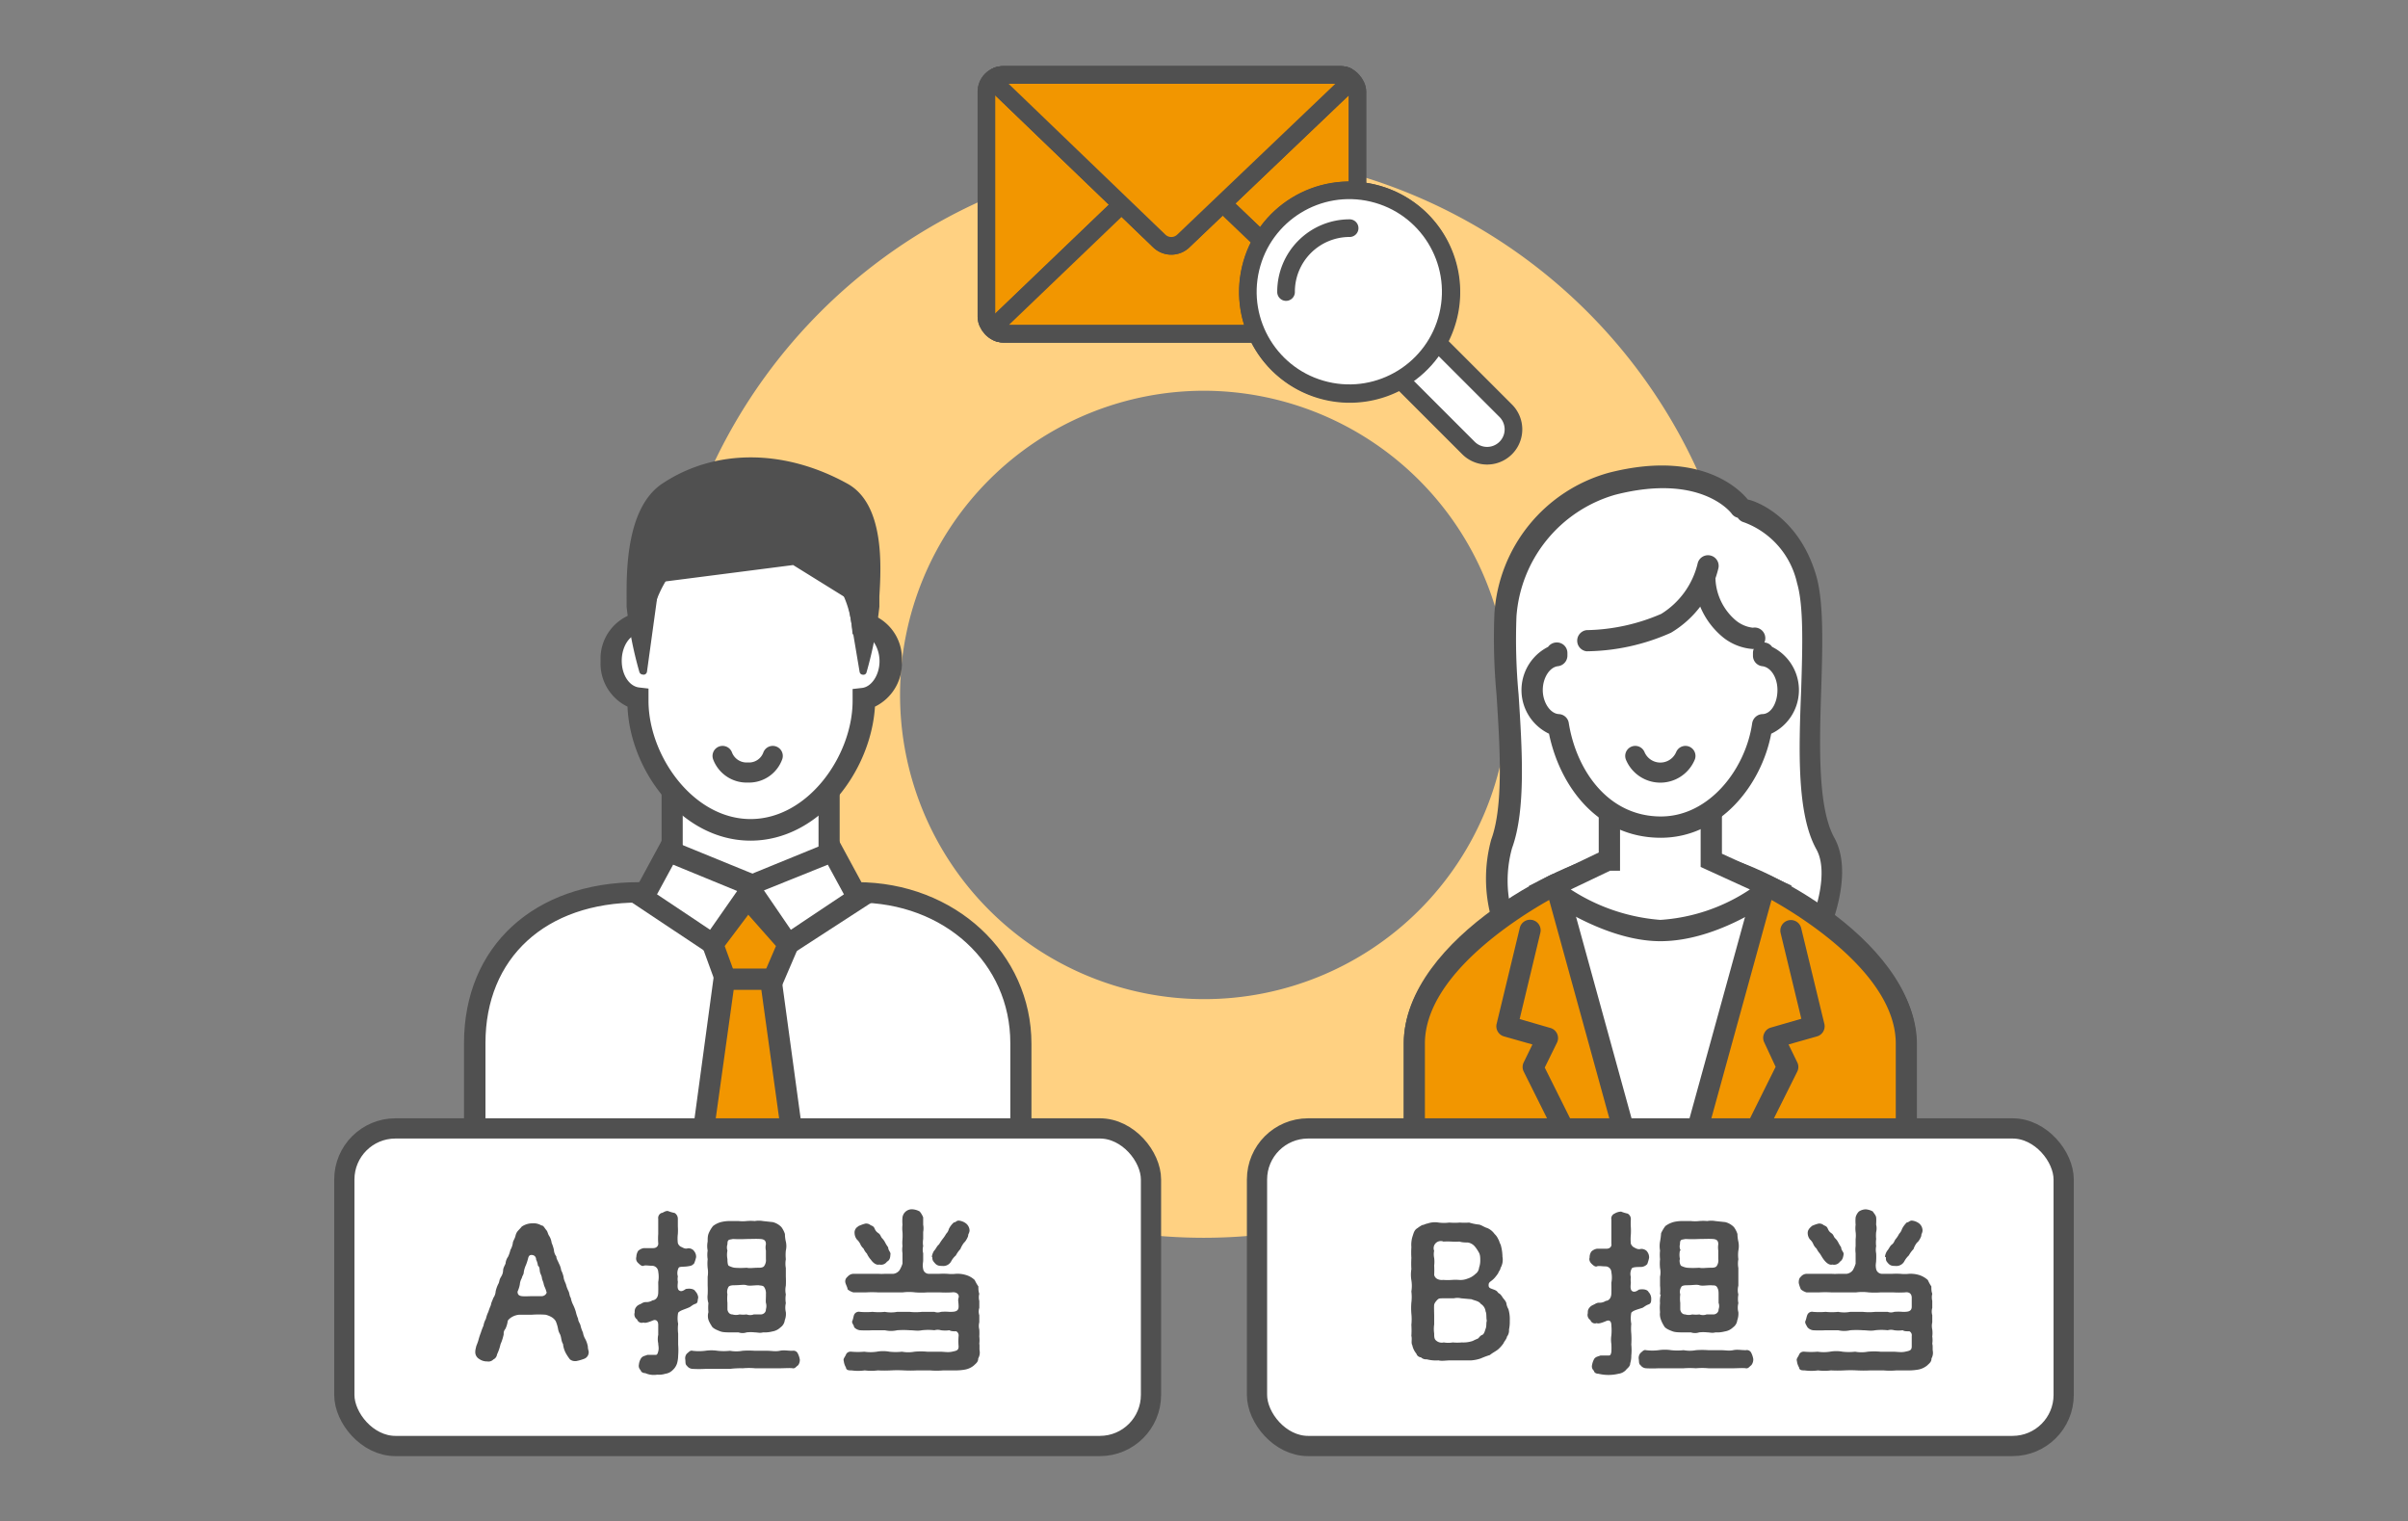 <svg xmlns="http://www.w3.org/2000/svg" viewBox="0 0 158.33 100"><rect x="0" y="0" width="158.33" height="100" fill="#808080" stroke="none"/><defs><style>.cls-1{fill:none;}.cls-2{fill:#ffd182;}.cls-3,.cls-6,.cls-7,.cls-9{fill:#fff;}.cls-4{fill:#505050;}.cls-5,.cls-8{fill:#f29600;}.cls-6,.cls-7,.cls-8,.cls-9{stroke:#505050;}.cls-6{stroke-miterlimit:10;stroke-width:1.33px;}.cls-7,.cls-8,.cls-9{stroke-linecap:round;stroke-linejoin:round;}.cls-7{stroke-width:1.32px;}.cls-8,.cls-9{stroke-width:1.16px;}</style></defs><g id="text"><rect class="cls-1" width="158.33" height="100"/><path class="cls-2" d="M79.18,81.38a35.66,35.66,0,1,1,35.64-35.67h0A35.69,35.69,0,0,1,79.18,81.38Zm0-55.69a20,20,0,1,0,20,20.05v0A20.06,20.06,0,0,0,79.18,25.69Z"/><path class="cls-3" d="M31.2,75.84V68.58c0-6.49,4.83-9.93,10.78-9.93H56.35c5.95,0,10.77,4.2,10.77,9.93v7.26"/><path class="cls-4" d="M67.82,75.84H66.43V68.58c0-5.26-4.34-9.24-10.08-9.24H42c-6.12,0-10.08,3.63-10.08,9.24v7.26H30.51V68.58C30.51,62.22,35.12,58,42,58H56.35c6.43,0,11.47,4.67,11.47,10.63Z"/><polyline class="cls-3" points="54.51 52.15 54.51 56.35 49.35 58.26 44.2 56.35 44.2 52.15"/><polygon class="cls-4" points="49.35 59.01 43.5 56.84 43.5 52.15 44.89 52.15 44.89 55.87 49.35 57.52 53.82 55.87 53.82 52.15 55.21 52.15 55.21 56.84 49.35 59.01"/><polygon class="cls-3" points="46.87 62.09 42.28 59.03 43.94 55.97 49.55 58.26 46.87 62.09"/><path class="cls-4" d="M47.05,63l-5.68-3.78,2.26-4.17,7,2.86ZM43.2,58.8l3.49,2.33,1.78-2.55-4.21-1.73Z"/><polygon class="cls-3" points="51.84 62.09 56.42 59.03 54.77 55.97 49.16 58.26 51.84 62.09"/><path class="cls-4" d="M51.66,63,48.09,58l7-2.86,2.26,4.17Zm-1.43-4.46L52,61.13l3.49-2.33-1.06-1.95Z"/><polygon class="cls-5" points="46.87 62.09 47.89 64.89 50.62 64.89 51.84 62.09 49.16 59.03 46.87 62.09"/><path class="cls-4" d="M51.08,65.59H47.4L46.09,62l3-4,3.53,4Zm-2.7-1.39h1.78l.86-2L49.2,60.14,47.65,62.2Z"/><polygon class="cls-5" points="52.22 75.46 46.11 75.46 47.63 64.38 50.69 64.38 52.22 75.46"/><path class="cls-4" d="M53,76.16H45.31L47,63.68H51.3Zm-6.11-1.4h4.51l-1.34-9.68H48.24Z"/><path class="cls-3" d="M58.53,43.47a2.31,2.31,0,0,1-1.77,2.45v.19c0,4.09-3.32,8.47-7.41,8.47S42,50.2,42,46.11v-.19a2.31,2.31,0,0,1-1.77-2.45A2.28,2.28,0,0,1,42.05,41c.57-3.63,3.07-6.53,7.3-6.53A7.45,7.45,0,0,1,56.66,41,2.28,2.28,0,0,1,58.53,43.47Z"/><path class="cls-4" d="M49.35,55.27c-4.51,0-7.92-4.58-8.09-8.81a3.15,3.15,0,0,1-1.77-3,3.1,3.1,0,0,1,2-3.06,7.77,7.77,0,0,1,7.9-6.64,8.08,8.08,0,0,1,7.91,6.64,3.1,3.1,0,0,1,2,3.06,3.17,3.17,0,0,1-1.77,3C57.27,50.69,53.87,55.27,49.35,55.27Zm0-20.1c-4.18,0-6.16,3.07-6.62,5.94l-.08.56-.57,0c-.66,0-1.2.82-1.2,1.77s.51,1.69,1.15,1.76l.61.07v.81c0,3.59,2.93,7.77,6.71,7.77s6.71-4.18,6.71-7.77V45.3l.62-.07c.63-.07,1.15-.86,1.15-1.76s-.54-1.74-1.2-1.77l-.57,0L56,41.11A6.74,6.74,0,0,0,49.35,35.17Z"/><path class="cls-4" d="M55.6,32c-3.85-2.13-8.31-2.43-11.94,0-2.57,1.71-2.23,6.66-2.23,7.88a25.41,25.41,0,0,0,.84,4.24l.83-6.06,9.07-1.16,3.71,2.3.83,4.92a25.41,25.41,0,0,0,.84-4.24C57.55,38.66,58.29,33.48,55.6,32Z"/><path class="cls-4" d="M42.27,44.35a.24.24,0,0,1-.23-.17,25.55,25.55,0,0,1-.84-4.3c0-.11,0-.24,0-.39,0-1.65-.11-6.05,2.34-7.69,3.45-2.3,8-2.31,12.18,0,2.45,1.35,2.22,5.44,2.1,7.4,0,.29,0,.52,0,.69a25.55,25.55,0,0,1-.84,4.3.21.21,0,0,1-.24.17.22.22,0,0,1-.22-.19l-.81-4.81-3.56-2.21-8.8,1.13-.81,5.88a.23.23,0,0,1-.22.2Zm9.9-7.68a.27.27,0,0,1,.12,0L56,39a.21.21,0,0,1,.11.16L56.76,43a17.64,17.64,0,0,0,.56-3.13c0-.17,0-.42,0-.72.11-1.86.33-5.75-1.86-7h0c-4.08-2.25-8.35-2.25-11.7,0-2.24,1.5-2.16,5.71-2.13,7.29v.4a16.9,16.9,0,0,0,.54,3L42.87,38a.23.23,0,0,1,.21-.2l9.06-1.16Z"/><rect class="cls-6" x="22.64" y="74.19" width="53.04" height="20.88" rx="3.36"/><path class="cls-4" d="M38.7,88.82a.46.46,0,0,1-.27.51,3.17,3.17,0,0,1-.56.16c-.12,0-.25,0-.4-.12a3.26,3.26,0,0,1-.23-.34,1.61,1.61,0,0,1-.22-.67c-.13-.19-.1-.46-.21-.66a1,1,0,0,1-.12-.35,2.44,2.44,0,0,0-.15-.49.81.81,0,0,0-.25-.25,1.53,1.53,0,0,0-.41-.17,6.09,6.09,0,0,0-.92,0c-.27,0-.5,0-.83,0a1.13,1.13,0,0,0-.47.15c-.15.09-.28.21-.28.29a1.67,1.67,0,0,1-.15.49.45.45,0,0,0-.11.35,3.13,3.13,0,0,1-.21.66,3.1,3.1,0,0,1-.23.67.42.42,0,0,1-.24.33.44.44,0,0,1-.4.13.88.88,0,0,1-.53-.16.52.52,0,0,1-.26-.47c0-.14.05-.29.06-.35s.11-.26.16-.47a4.6,4.6,0,0,1,.15-.45,3.61,3.61,0,0,1,.17-.45,1.32,1.32,0,0,1,.16-.45,2,2,0,0,1,.16-.46,3.86,3.86,0,0,1,.17-.45c0-.11.09-.28.16-.47a.84.84,0,0,0,.15-.43,2.24,2.24,0,0,1,.16-.46c.1-.16.06-.27.17-.45s.15-.29.16-.46.07-.25.16-.45a.9.9,0,0,1,.17-.46,2.26,2.26,0,0,0,.15-.44,1.26,1.26,0,0,0,.16-.46c0-.11.13-.28.17-.45s.09-.26.17-.35.2-.21.24-.27a1.24,1.24,0,0,1,.7-.22,1,1,0,0,1,.6.14c.14,0,.19.15.31.29s.09.23.2.4.15.36.16.45a2.74,2.74,0,0,1,.15.46.79.79,0,0,0,.16.44c0,.15.1.28.17.46a1.33,1.33,0,0,1,.15.45,1.69,1.69,0,0,1,.16.46c0,.11.09.31.15.45a2,2,0,0,0,.17.46c.07.15.06.31.15.44a1.74,1.74,0,0,0,.16.47,2.87,2.87,0,0,1,.17.44,2.45,2.45,0,0,0,.15.46c0,.17.14.33.16.45a2.19,2.19,0,0,0,.16.46,1.23,1.23,0,0,0,.16.44,1.72,1.72,0,0,1,.16.47A1.12,1.12,0,0,0,38.7,88.82Zm-2.78-3.91c-.05-.22-.13-.3-.17-.49s-.1-.25-.12-.41-.1-.24-.13-.4,0-.28-.13-.4a1.33,1.33,0,0,0-.12-.4c0-.13-.07-.29-.29-.3s-.22.2-.26.31a2.64,2.64,0,0,1-.14.4,1.93,1.93,0,0,0-.12.41c0,.17-.1.24-.13.4a1,1,0,0,0-.13.42,2.06,2.06,0,0,1-.15.47c0,.2.1.28.3.3s.41,0,.64,0,.41,0,.64,0S36,85,35.92,84.91Z"/><path class="cls-4" d="M44.59,86.31a1.81,1.81,0,0,0,0,.73,2.63,2.63,0,0,0,0,.64c0,.26,0,.54,0,.72a4.41,4.41,0,0,1,0,.73,2,2,0,0,1-.07.5,1,1,0,0,1-.28.44.83.83,0,0,1-.49.25,1.41,1.41,0,0,1-.54.06,1.37,1.37,0,0,1-.78-.1c-.15,0-.28-.07-.31-.2a.38.38,0,0,1-.11-.37.93.93,0,0,1,.15-.42c.12-.15.25-.14.4-.21.3,0,.4,0,.51,0s.15,0,.21-.23,0-.37,0-.53a1.32,1.32,0,0,1,0-.56c0-.2,0-.37,0-.65s-.16-.37-.34-.3c-.35.15-.54.19-.63.14a.32.32,0,0,1-.42-.2.4.4,0,0,1-.16-.45c0-.15,0-.24.11-.38s.25-.16.34-.22.21-.1.31-.09a.76.76,0,0,0,.42-.12c.11,0,.36-.1.37-.49s0-.51,0-.71a1.93,1.93,0,0,0,0-.68.41.41,0,0,0-.4-.39c-.24,0-.44-.05-.56,0s-.24-.07-.36-.18-.16-.26-.12-.4a.82.82,0,0,1,.12-.4.76.76,0,0,1,.36-.18c.17,0,.32,0,.62,0s.36-.23.34-.33a4,4,0,0,1,0-.6c0-.19,0-.26,0-.49s0-.29,0-.5a.36.36,0,0,1,.21-.39c.11,0,.23-.15.43-.13a2.54,2.54,0,0,0,.44.13.45.45,0,0,1,.21.39c0,.2,0,.4,0,.5a3.93,3.93,0,0,1,0,.49,2.4,2.4,0,0,0,0,.6.42.42,0,0,0,.18.23c.18.08.27.16.45.12s.38.07.44.18a.57.57,0,0,1,.13.4,2.51,2.51,0,0,1-.13.41c-.14.13-.16.15-.44.19s-.53,0-.58.1a.75.75,0,0,0-.05.56.94.94,0,0,0,0,.35c0,.14-.07.46.08.57s.31,0,.44-.09c.29-.06.56,0,.63.15a.66.66,0,0,1,.19.42c-.06.19,0,.34-.18.4s-.25.14-.38.22C45,86.1,44.72,86.15,44.59,86.31Zm7.89,3.45c-.14.09-.2.23-.36.2s-.57,0-.83,0-.55,0-.82,0-.56,0-.82,0a4.38,4.38,0,0,0-.81,0A5.6,5.6,0,0,0,48,90c-.27,0-.6,0-.82,0s-.6,0-.81,0a7.62,7.62,0,0,1-.83,0,.48.48,0,0,1-.37-.2c-.12-.1-.09-.22-.11-.41a.46.46,0,0,1,.11-.4c.11-.08.21-.23.37-.18a3.34,3.34,0,0,0,.83,0,2.73,2.73,0,0,1,.81,0,3.75,3.75,0,0,0,.82,0,2.26,2.26,0,0,0,.82,0,5.47,5.47,0,0,1,.81,0c.21,0,.53,0,.82,0s.54.06.82,0,.49,0,.83,0a.32.32,0,0,1,.36.18,1.41,1.41,0,0,1,.13.4A.6.6,0,0,1,52.48,89.76Zm-5.95-4.65a5.58,5.58,0,0,0,0-.58c0-.19,0-.34,0-.59a1.81,1.81,0,0,0,0-.57,2.81,2.81,0,0,1,0-.58,1.8,1.8,0,0,1,0-.57,1.47,1.47,0,0,1,0-.59c0-.23,0-.37.07-.55a2.09,2.09,0,0,1,.28-.47,1.46,1.46,0,0,1,.56-.27,2.45,2.45,0,0,1,.6-.06c.15,0,.33,0,.53,0a2.25,2.25,0,0,0,.52,0,3.2,3.2,0,0,1,.54,0,1.54,1.54,0,0,1,.53,0l.65.07a1.18,1.18,0,0,1,.57.33,1.6,1.6,0,0,1,.23.45,2.28,2.28,0,0,0,.06.5,1.3,1.3,0,0,1,0,.59,2.71,2.71,0,0,0,0,.57,1.61,1.61,0,0,0,0,.58c0,.17,0,.39,0,.57a5.79,5.79,0,0,1,0,.59,1.4,1.4,0,0,0,0,.58,1.79,1.79,0,0,0,0,.57,1.3,1.3,0,0,0,0,.59,1.13,1.13,0,0,1-.07.53.67.67,0,0,1-.28.47,1,1,0,0,1-.54.27,2,2,0,0,1-.61.06c-.21.06-.36,0-.54,0a2.43,2.43,0,0,0-.54,0,.8.8,0,0,1-.53,0c-.17,0-.35,0-.54,0s-.48,0-.64-.06-.48-.18-.57-.33-.17-.27-.23-.44a.91.91,0,0,1,0-.5,2.91,2.91,0,0,1,0-.59A1.37,1.37,0,0,1,46.53,85.11Zm1.3-2.89a1.46,1.46,0,0,0,0,.56c0,.08,0,.41.1.45s.22.1.37.12a5.09,5.09,0,0,0,.79,0c.25.05.38,0,.8,0,.08,0,.29,0,.36-.12a.66.66,0,0,0,.11-.45c0-.19,0-.39,0-.56a.92.92,0,0,1,0-.41c0-.2-.06-.33-.36-.35s-.56,0-.91,0a9,9,0,0,1-.9,0c-.25.06-.36,0-.36.35A.64.64,0,0,0,47.83,82.22Zm2.53,2.88a.73.73,0,0,0-.11-.47c-.07-.13-.29-.1-.36-.13-.32,0-.62.06-.8,0s-.43,0-.79,0c-.08,0-.36,0-.41.13a.65.65,0,0,0-.06.47,2.62,2.62,0,0,0,0,.56c0,.21,0,.33,0,.42s.08.34.33.34a.83.83,0,0,0,.47,0,1.75,1.75,0,0,0,.46,0,.68.68,0,0,0,.47,0c.13,0,.29,0,.46,0s.35-.13.34-.34a.74.74,0,0,0,0-.42C50.34,85.51,50.37,85.27,50.36,85.1Z"/><path class="cls-4" d="M64.41,88.79a.76.76,0,0,1-.09.52c0,.24-.15.33-.28.46a1.25,1.25,0,0,1-.56.27,3.34,3.34,0,0,1-.62.06c-.31,0-.62,0-.85,0a4.8,4.8,0,0,1-.85,0c-.34,0-.57,0-.86,0a8.4,8.4,0,0,1-.87,0,8,8,0,0,0-.85,0,8.22,8.22,0,0,1-.86,0,3.51,3.51,0,0,1-.86,0,3.16,3.16,0,0,1-.87,0c-.17,0-.35,0-.37-.2a1,1,0,0,1-.14-.42c-.06-.14.08-.26.14-.41s.2-.22.37-.2a4.7,4.7,0,0,0,.84,0,2.81,2.81,0,0,0,.82,0,2.3,2.3,0,0,1,.83,0,3.84,3.84,0,0,0,.83,0,2.26,2.26,0,0,0,.82,0,4.6,4.6,0,0,1,.83,0c.21,0,.53,0,.82,0s.55.06.82,0,.43-.07.43-.35a3.82,3.82,0,0,1,0-.68.31.31,0,0,0-.15-.31c-.17,0-.36,0-.45-.07a2.07,2.07,0,0,1-.56,0,.78.78,0,0,0-.43,0,3.73,3.73,0,0,0-.82,0c-.3.06-.53,0-.81,0a5.61,5.61,0,0,0-.82,0,1.84,1.84,0,0,1-.81,0c-.25,0-.53,0-.81,0a7.35,7.35,0,0,1-.83,0,.63.63,0,0,1-.38-.2c0-.13-.18-.28-.12-.41s.07-.28.12-.41a.34.34,0,0,1,.38-.19,4.63,4.63,0,0,0,.83,0,3.66,3.66,0,0,0,.81,0,2.2,2.2,0,0,0,.81,0c.26,0,.53,0,.82,0a3.65,3.65,0,0,0,.81,0c.32,0,.59,0,.82,0a.63.63,0,0,0,.43,0,3.47,3.47,0,0,1,.56,0c.31,0,.6,0,.6-.34s-.06-.39,0-.59-.12-.4-.45-.35a6.94,6.94,0,0,1-.79,0c-.33,0-.51,0-.8,0a5.47,5.47,0,0,1-.81,0,3.2,3.2,0,0,0-.82,0c-.29,0-.5,0-.81,0s-.58,0-.81,0a7.11,7.11,0,0,0-.8,0c-.25,0-.57,0-.83,0a1,1,0,0,1-.38-.2c0-.11-.1-.28-.14-.42s0-.3.14-.41a.52.52,0,0,1,.38-.19c.28,0,.54,0,.83,0s.5,0,.81,0a3.05,3.05,0,0,0,.43,0c.19,0,.33,0,.56,0a.6.6,0,0,0,.4-.23,2,2,0,0,0,.2-.44c0-.41,0-.47,0-.68a1.48,1.48,0,0,1,0-.47,2.41,2.41,0,0,1,0-.47,3.48,3.48,0,0,0,0-.46,1.91,1.91,0,0,1,0-.48,2.63,2.63,0,0,1,0-.48.62.62,0,0,1,.68-.53,1.12,1.12,0,0,1,.45.14,1.38,1.38,0,0,1,.23.39c0,.16,0,.37,0,.48a1.29,1.29,0,0,1,0,.48c0,.2,0,.25,0,.46a1.46,1.46,0,0,0,0,.47.94.94,0,0,0,0,.47c0,.2,0,.3,0,.46s-.06.29,0,.58a.38.38,0,0,0,.38.31c.25,0,.48,0,.67,0a5,5,0,0,1,.55,0,2.42,2.42,0,0,0,.54,0,1.9,1.9,0,0,1,.68.08,1.39,1.39,0,0,1,.57.33,2.73,2.73,0,0,0,.24.42c0,.18,0,.32.06.48a.92.92,0,0,0,0,.47c0,.16,0,.29,0,.46a.79.79,0,0,0,0,.48c0,.17,0,.27,0,.47a.94.94,0,0,0,0,.47,3.51,3.51,0,0,1,0,.46,1.93,1.93,0,0,1,0,.48C64.42,88.45,64.39,88.66,64.41,88.79Zm-8-8.16a2.58,2.58,0,0,1,.48-.18.43.43,0,0,1,.35.1c.16.07.21.09.27.23s.12.21.25.3.13.18.22.31a1.17,1.17,0,0,1,.22.3,2,2,0,0,0,.2.32c0,.21.17.31.15.45s0,.37-.23.49a.47.47,0,0,1-.5.19c-.23.06-.44-.15-.56-.32a1.53,1.53,0,0,1-.26-.4,1.05,1.05,0,0,1-.22-.33.84.84,0,0,1-.22-.31,1.06,1.06,0,0,0-.22-.29.72.72,0,0,1-.15-.41A.45.45,0,0,1,56.44,80.63Zm4.86,2a1,1,0,0,1,.15-.4c.11-.1.18-.31.32-.41a3.71,3.71,0,0,1,.24-.36,2.2,2.2,0,0,0,.23-.34.67.67,0,0,0,.18-.32,1.36,1.36,0,0,1,.33-.43c.13,0,.16-.12.32-.12a.94.94,0,0,1,.48.19.62.62,0,0,1,.23.45c0,.16-.1.26-.09.33s-.15.37-.24.45-.23.33-.27.45a1.9,1.9,0,0,0-.3.42,1.36,1.36,0,0,0-.32.41.59.59,0,0,1-.59.28c-.14,0-.31,0-.46-.17S61.31,82.86,61.3,82.66Z"/><path class="cls-7" d="M47.51,49.7a1.69,1.69,0,0,0,1.66,1.09,1.66,1.66,0,0,0,1.64-1.09"/><path class="cls-3" d="M114.8,33.56a6.23,6.23,0,0,1,4,4.53c1.11,3.82-.84,13.63,1.25,17.38,1.19,2.16-.48,5.78-.48,5.78a12.25,12.25,0,0,1-9.83,4.37c-6.54,0-11-5.48-11-5.48a9,9,0,0,1,0-4.69c1.38-3.73,0-11.38.25-15.05a9.68,9.68,0,0,1,7-8.65c6.19-1.58,8.41,1.51,8.41,1.51"/><path class="cls-4" d="M109.73,66.32c-6.79,0-11.36-5.5-11.55-5.74a.75.75,0,0,1-.13-.25,9.74,9.74,0,0,1,0-5.13c.82-2.22.57-6.1.35-9.52a40.32,40.32,0,0,1-.14-5.33,10.29,10.29,0,0,1,7.53-9.27c6.57-1.68,9,1.63,9.14,1.77l0,0c.19,0,3.29.89,4.49,5,.5,1.74.42,4.51.33,7.45-.12,3.66-.24,7.8.86,9.78,1.35,2.44-.39,6.25-.46,6.41l-.06.11A12.87,12.87,0,0,1,109.73,66.32ZM99.36,59.81c.67.76,4.76,5.11,10.37,5.11a11.52,11.52,0,0,0,9.22-4c.44-1,1.3-3.6.48-5.08-1.29-2.32-1.16-6.48-1-10.5.09-2.83.17-5.5-.27-7a5.54,5.54,0,0,0-3.49-4,.71.71,0,0,1-.41-.3.69.69,0,0,1-.4-.27c-.08-.11-2.08-2.67-7.66-1.24a9,9,0,0,0-6.49,8,39.3,39.3,0,0,0,.14,5.13c.23,3.56.49,7.59-.43,10.1A8,8,0,0,0,99.36,59.81Zm20.2,1.43Z"/><path class="cls-3" d="M125.35,75.46V68.61c0-6.47-10.74-11.8-13.32-11.8h-5.71c-2.59,0-13.33,5.33-13.33,11.8v6.85"/><path class="cls-4" d="M126,75.46h-1.39V68.61c0-6-10.23-11.1-12.62-11.1h-5.71c-2.4,0-12.63,5.12-12.63,11.1v6.85H92.3V68.61c0-7,11.18-12.5,14-12.5H112c2.83,0,14,5.47,14,12.5Z"/><path class="cls-3" d="M112.52,56.57V53.12h-6.7v3.43h-.12l-3.84,1.83s3.78,2.81,7.31,2.81c3.7,0,7.31-2.81,7.31-2.81Z"/><path class="cls-4" d="M109.17,61.88c-3.72,0-7.56-2.82-7.72-2.94l-.93-.69,4.6-2.2V52.42h8.1v3.71l4.59,2.1-.9.7C116.75,59.05,113.07,61.88,109.17,61.88Zm-5.89-3.4a12.57,12.57,0,0,0,5.89,2,12,12,0,0,0,5.89-2L111.82,57V53.81h-5.3v3.44h-.66Z"/><path class="cls-3" d="M102.36,42.93v.18a2.38,2.38,0,0,0,.09,4.54c.54,3.35,2.84,6.73,6.75,6.73,3.58,0,6.21-3.38,6.74-6.73a2.38,2.38,0,0,0,.09-4.54v-.18"/><path class="cls-4" d="M109.2,55.08c-4.14,0-6.63-3.36-7.35-6.84a3.18,3.18,0,0,1-.06-5.71.7.7,0,0,1,.57-.29.69.69,0,0,1,.7.69v.18a.7.7,0,0,1-.62.69c-.55.06-1,.77-1,1.57s.48,1.55,1.06,1.58a.69.69,0,0,1,.65.59c.49,3.06,2.55,6.14,6.06,6.14,3.18,0,5.57-3.12,6-6.14a.71.71,0,0,1,.66-.59c.58,0,1-.73,1-1.58s-.45-1.51-1-1.57a.69.69,0,0,1-.61-.69v-.18a.69.69,0,0,1,.69-.69.67.67,0,0,1,.57.29,3.17,3.17,0,0,1-.06,5.71C115.81,51.64,113.09,55.08,109.2,55.08Z"/><path class="cls-4" d="M115.25,42.67a3.53,3.53,0,0,1-1.91-.73,5.16,5.16,0,0,1-1.93-3.69.7.7,0,1,1,1.39-.08,3.79,3.79,0,0,0,1.32,2.61,2.15,2.15,0,0,0,1.13.49.7.7,0,0,1,.38,1.34A1.23,1.23,0,0,1,115.25,42.67Zm-.06-1.38Zm0,0Zm.07,0Z"/><path class="cls-4" d="M104.32,42.82a.7.7,0,0,1,0-1.39,12.86,12.86,0,0,0,4.91-1.07,5.37,5.37,0,0,0,2.39-3.3.7.7,0,0,1,1.37.29,6.75,6.75,0,0,1-3.12,4.25,13.93,13.93,0,0,1-5.55,1.22Z"/><path class="cls-5" d="M107.07,75.46,102.3,58.14S93,62.74,93,68.61v6.85"/><path class="cls-4" d="M107.07,76.16a.7.7,0,0,1-.67-.51l-4.54-16.48c-2.15,1.21-8.17,5-8.17,9.44v6.85a.7.7,0,1,1-1.39,0V68.61c0-6.24,9.29-10.9,9.69-11.1a.68.68,0,0,1,.59,0A.73.73,0,0,1,103,58l4.77,17.32a.69.69,0,0,1-.49.86A.57.57,0,0,1,107.07,76.16Z"/><polyline class="cls-5" points="100.61 61.19 99.08 67.47 101.75 68.23 100.81 70.15 103.27 75.08"/><path class="cls-4" d="M103.27,75.78a.69.69,0,0,1-.62-.39l-2.46-4.93a.68.68,0,0,1,0-.62l.57-1.17-1.87-.53a.69.69,0,0,1-.48-.84L99.93,61a.69.69,0,0,1,1.35.33L99.92,67l2,.58a.69.69,0,0,1,.44,1l-.79,1.61,2.31,4.63a.69.69,0,0,1-.32.93A.68.68,0,0,1,103.27,75.78Z"/><path class="cls-5" d="M111.27,75.46l4.78-17.32s9.3,4.6,9.3,10.47v6.85"/><path class="cls-4" d="M111.27,76.16a.57.57,0,0,1-.18,0,.7.7,0,0,1-.49-.86L115.37,58a.73.73,0,0,1,.39-.45.68.68,0,0,1,.59,0c.4.2,9.69,4.86,9.69,11.1v6.85a.7.7,0,1,1-1.39,0V68.61c0-4.44-6-8.23-8.17-9.44l-4.54,16.48A.7.7,0,0,1,111.27,76.16Z"/><polyline class="cls-5" points="117.73 61.19 119.26 67.47 116.59 68.23 117.53 70.15 115.07 75.08"/><path class="cls-4" d="M115.07,75.78a.71.71,0,0,1-.31-.08.68.68,0,0,1-.31-.93l2.3-4.63L116,68.53a.68.68,0,0,1,0-.59.67.67,0,0,1,.44-.38l2-.58-1.36-5.63a.69.69,0,0,1,1.35-.33l1.52,6.28a.69.69,0,0,1-.48.84l-1.87.53.57,1.17a.68.68,0,0,1,0,.62l-2.46,4.93A.68.68,0,0,1,115.07,75.78Z"/><rect class="cls-6" x="82.65" y="74.19" width="53.04" height="20.88" rx="3.36"/><path class="cls-4" d="M99.22,87.41a.69.69,0,0,1-.14.48c0,.12-.18.31-.23.44a2.28,2.28,0,0,1-.35.39c-.16.13-.36.22-.54.37a5.14,5.14,0,0,0-.59.22,2.44,2.44,0,0,1-.63.13c-.21,0-.45,0-.64,0s-.52,0-.75,0-.57.06-.76,0a2.36,2.36,0,0,1-.78-.07.48.48,0,0,1-.38-.13.34.34,0,0,1-.3-.24,1.28,1.28,0,0,1-.27-.56c-.09-.15,0-.39-.06-.61a5.92,5.92,0,0,0,0-.73,3.53,3.53,0,0,0,0-.73,4.45,4.45,0,0,1,0-.73,3,3,0,0,0,0-.73,2.3,2.3,0,0,0,0-.74,2.23,2.23,0,0,1,0-.73,5.93,5.93,0,0,1,0-.73,5.75,5.75,0,0,1,0-.72,1.85,1.85,0,0,1,.07-.68c.08-.23.11-.44.34-.57a2,2,0,0,1,.31-.2c.1,0,.18-.07.35-.1a1.44,1.44,0,0,1,.72-.06,2.73,2.73,0,0,0,.7,0,4.09,4.09,0,0,0,.7,0,4,4,0,0,0,.61,0,3.25,3.25,0,0,0,.62.13c.14,0,.38.18.57.23a1.14,1.14,0,0,1,.48.39,1,1,0,0,1,.24.34c.07.1.08.23.16.36a3,3,0,0,1,.12.8,1.07,1.07,0,0,1-.13.74c0,.12-.14.25-.15.34a3.69,3.69,0,0,1-.23.3c-.24.27-.39.25-.4.46s.08.22.35.32.21.18.34.25.22.26.28.33.19.22.2.34a1.05,1.05,0,0,0,.13.36,2.34,2.34,0,0,1,.09.77A2.37,2.37,0,0,1,99.22,87.41ZM94.3,82.22a1.15,1.15,0,0,0,0,.49,2,2,0,0,1,0,.49,6.09,6.09,0,0,1,0,.62.39.39,0,0,0,.19.26.65.65,0,0,0,.4.07,3.87,3.87,0,0,0,.59,0,3.23,3.23,0,0,1,.44,0,1.21,1.21,0,0,0,.56-.08,1.3,1.3,0,0,0,.53-.31.56.56,0,0,0,.24-.41,1.42,1.42,0,0,0,.08-.48c0-.16,0-.35-.08-.5s-.17-.29-.28-.42a.76.76,0,0,0-.46-.26c-.13,0-.38,0-.54-.06a4.86,4.86,0,0,1-.54,0,4.51,4.51,0,0,0-.52,0,.47.47,0,0,0-.62.59Zm3.46,4.61c-.05-.19,0-.45-.08-.61a.66.66,0,0,0-.31-.49c-.13-.19-.38-.21-.62-.31l-.68-.06a1.08,1.08,0,0,0-.48,0c-.2,0-.36,0-.63,0s-.34,0-.42.07-.22.23-.24.35,0,.57,0,.72,0,.44,0,.58a2,2,0,0,0,0,.59c0,.2,0,.36.12.46a.56.56,0,0,0,.51.13,1.66,1.66,0,0,0,.59,0,3,3,0,0,0,.6,0,1.89,1.89,0,0,0,.72-.1,3.31,3.31,0,0,1,.33-.15c.08-.05.14-.19.28-.24s.18-.27.24-.43S97.71,87,97.76,86.83Z"/><path class="cls-4" d="M107.26,86.31a2,2,0,0,0,0,.73,3.26,3.26,0,0,0,0,.64,5.52,5.52,0,0,1,0,.72,3.53,3.53,0,0,1,0,.73,1.63,1.63,0,0,1-.07.5c0,.22-.2.33-.28.44a.8.8,0,0,1-.49.25,2.8,2.8,0,0,1-1.32,0c-.15,0-.28-.07-.3-.2a.37.37,0,0,1-.12-.37,1.25,1.25,0,0,1,.15-.42c.12-.15.26-.14.4-.21.31,0,.41,0,.52,0s.15,0,.2-.23a4.68,4.68,0,0,0,0-.53,1.75,1.75,0,0,1,0-.56,3.5,3.5,0,0,0,0-.65c0-.33-.16-.37-.33-.3-.35.15-.54.19-.63.14a.32.32,0,0,1-.42-.2.4.4,0,0,1-.17-.45c0-.15,0-.24.12-.38s.24-.16.34-.22.21-.1.3-.09a.72.72,0,0,0,.42-.12c.12,0,.36-.1.37-.49s0-.51,0-.71a1.72,1.72,0,0,0,0-.68.39.39,0,0,0-.39-.39c-.25,0-.45-.05-.56,0s-.25-.07-.36-.18-.17-.26-.12-.4a.65.65,0,0,1,.12-.4.72.72,0,0,1,.36-.18c.16,0,.31,0,.62,0s.36-.23.33-.33c0-.27,0-.41,0-.6s0-.26,0-.49,0-.29,0-.5a.35.35,0,0,1,.21-.39.87.87,0,0,1,.43-.13,2.7,2.7,0,0,0,.43.13.41.41,0,0,1,.21.39,3.71,3.71,0,0,0,0,.5,3.93,3.93,0,0,1,0,.49,3,3,0,0,0,0,.6s.06.16.19.23.27.16.44.12.39.07.45.18a.61.61,0,0,1,.12.4,2.66,2.66,0,0,1-.12.41.59.59,0,0,1-.45.19c-.16,0-.52,0-.57.1a.76.76,0,0,0-.06.56,1.25,1.25,0,0,0,0,.35c0,.14-.07.46.08.57s.32,0,.45-.09c.29-.06.56,0,.63.15a.64.64,0,0,1,.18.42c0,.19,0,.34-.17.4s-.26.14-.39.22C107.66,86.1,107.39,86.15,107.26,86.31Zm7.89,3.45c-.13.09-.19.23-.36.2s-.57,0-.83,0-.54,0-.81,0-.56,0-.82,0a4.49,4.49,0,0,0-.82,0,5.46,5.46,0,0,0-.81,0c-.27,0-.6,0-.82,0s-.61,0-.82,0a7.64,7.64,0,0,1-.83,0,.48.48,0,0,1-.36-.2c-.13-.1-.09-.22-.12-.41a.5.5,0,0,1,.12-.4c.11-.08.21-.23.36-.18a3.33,3.33,0,0,0,.83,0,2.79,2.79,0,0,1,.82,0,3.75,3.75,0,0,0,.82,0,2.21,2.21,0,0,0,.81,0,5.61,5.61,0,0,1,.82,0c.21,0,.53,0,.82,0s.53.06.81,0,.49,0,.83,0a.32.32,0,0,1,.36.18,1.41,1.41,0,0,1,.13.4A.6.6,0,0,1,115.15,89.76Zm-6-4.65a2.79,2.79,0,0,0,0-.58c0-.19,0-.34,0-.59a1.37,1.37,0,0,0,0-.57,2.81,2.81,0,0,1,0-.58,2.69,2.69,0,0,1,0-.57,1.67,1.67,0,0,1,0-.59,4.35,4.35,0,0,0,.07-.55,2.54,2.54,0,0,1,.28-.47,1.61,1.61,0,0,1,.56-.27,2.53,2.53,0,0,1,.61-.06c.15,0,.33,0,.52,0a2.34,2.34,0,0,0,.53,0,3.21,3.21,0,0,1,.54,0,1.49,1.49,0,0,1,.52,0l.66.07a1.22,1.22,0,0,1,.57.33,1.6,1.6,0,0,1,.23.45,2.28,2.28,0,0,0,.06.5,1.46,1.46,0,0,1,0,.59,2.17,2.17,0,0,0,0,.57,1.61,1.61,0,0,0,0,.58c0,.17,0,.39,0,.57s0,.42,0,.59a1.13,1.13,0,0,0,0,.58,1.54,1.54,0,0,0,0,.57,1.18,1.18,0,0,0,0,.59,1.27,1.27,0,0,1-.07.53.67.67,0,0,1-.28.47,1,1,0,0,1-.55.27,2,2,0,0,1-.61.06c-.21.06-.36,0-.53,0a2.43,2.43,0,0,0-.54,0,.83.83,0,0,1-.54,0c-.16,0-.35,0-.53,0s-.48,0-.65-.06-.48-.18-.57-.33-.16-.27-.22-.44a1,1,0,0,1-.06-.5,2.91,2.91,0,0,1,0-.59A1.56,1.56,0,0,1,109.2,85.11Zm1.31-2.89a1.28,1.28,0,0,0,0,.56c-.06.08,0,.41.09.45s.22.1.38.12a5.1,5.1,0,0,0,.79,0c.25.05.37,0,.79,0,.09,0,.3,0,.37-.12a.65.65,0,0,0,.1-.45c0-.19,0-.39,0-.56a1.37,1.37,0,0,1,0-.41c0-.2-.06-.33-.35-.35s-.56,0-.91,0a9,9,0,0,1-.9,0c-.26.06-.36,0-.36.35A.53.53,0,0,0,110.51,82.22ZM113,85.1c0-.18,0-.3-.1-.47s-.3-.1-.37-.13c-.31,0-.62.06-.79,0s-.43,0-.79,0c-.09,0-.37,0-.41.13a.56.56,0,0,0-.06.47,2.1,2.1,0,0,0,0,.56c0,.21,0,.33,0,.42s.08.34.33.34a.8.8,0,0,0,.46,0,1.84,1.84,0,0,0,.47,0,.67.67,0,0,0,.47,0c.12,0,.29,0,.45,0s.35-.13.34-.34a.6.6,0,0,0,0-.42C113,85.51,113,85.27,113,85.1Z"/><path class="cls-4" d="M127.08,88.79a.75.75,0,0,1-.08.52c0,.24-.15.33-.28.46a1.29,1.29,0,0,1-.56.27,3.5,3.5,0,0,1-.62.06c-.31,0-.63,0-.85,0a4.81,4.81,0,0,1-.85,0c-.34,0-.58,0-.87,0a8.2,8.2,0,0,1-.86,0,8,8,0,0,0-.85,0,8.42,8.42,0,0,1-.87,0,3.43,3.43,0,0,1-.85,0,3.23,3.23,0,0,1-.88,0c-.17,0-.35,0-.37-.2a1,1,0,0,1-.14-.42c-.06-.14.08-.26.14-.41s.2-.22.37-.2a4.81,4.81,0,0,0,.85,0,2.74,2.74,0,0,0,.81,0,2.31,2.31,0,0,1,.83,0,3.84,3.84,0,0,0,.83,0,2.31,2.31,0,0,0,.83,0,4.6,4.6,0,0,1,.83,0c.21,0,.52,0,.81,0s.55.06.82,0,.43-.07.43-.35,0-.37,0-.68a.29.29,0,0,0-.15-.31c-.16,0-.36,0-.44-.07a2.07,2.07,0,0,1-.56,0,.78.78,0,0,0-.43,0,3.72,3.72,0,0,0-.82,0c-.3.06-.54,0-.82,0a5.61,5.61,0,0,0-.82,0,1.8,1.8,0,0,1-.8,0c-.26,0-.54,0-.82,0a7.42,7.42,0,0,1-.83,0,.6.6,0,0,1-.37-.2c-.06-.13-.19-.28-.13-.41s.07-.28.13-.41a.33.33,0,0,1,.37-.19,4.62,4.62,0,0,0,.83,0,3.75,3.75,0,0,0,.82,0,2.15,2.15,0,0,0,.8,0c.26,0,.53,0,.82,0a3.74,3.74,0,0,0,.82,0c.31,0,.58,0,.82,0a.63.63,0,0,0,.43,0,3.46,3.46,0,0,1,.56,0c.3,0,.59,0,.59-.34s0-.39,0-.59-.11-.4-.44-.35a6.94,6.94,0,0,1-.79,0c-.33,0-.52,0-.81,0a5.34,5.34,0,0,1-.8,0,3.21,3.21,0,0,0-.82,0c-.29,0-.5,0-.82,0s-.57,0-.8,0a7.29,7.29,0,0,0-.81,0c-.25,0-.56,0-.83,0a1,1,0,0,1-.37-.2,2.3,2.3,0,0,1-.14-.42c0-.11,0-.3.14-.41a.5.5,0,0,1,.37-.19c.28,0,.55,0,.83,0s.5,0,.82,0a3,3,0,0,0,.43,0c.19,0,.33,0,.56,0a.62.62,0,0,0,.4-.23,1.87,1.87,0,0,0,.19-.44c0-.41,0-.47,0-.68a1.85,1.85,0,0,1,0-.47c0-.12,0-.26,0-.47a1.75,1.75,0,0,0,0-.46,1.91,1.91,0,0,1,0-.48,2.71,2.71,0,0,1,0-.48.81.81,0,0,1,.22-.39.85.85,0,0,1,.45-.14,1.16,1.16,0,0,1,.46.14c.07.12.2.24.22.39s0,.37,0,.48a1,1,0,0,1,0,.48,2.36,2.36,0,0,0,0,.46,1.82,1.82,0,0,0,0,.47,1.24,1.24,0,0,0,0,.47,3.52,3.52,0,0,1,0,.46c0,.2-.06.29,0,.58a.4.4,0,0,0,.39.31c.24,0,.48,0,.66,0a5,5,0,0,1,.55,0,2.51,2.51,0,0,0,.55,0,1.93,1.93,0,0,1,.68.08,1.53,1.53,0,0,1,.57.33,2.73,2.73,0,0,0,.23.42c0,.18,0,.32.06.48a1,1,0,0,0,0,.47c0,.16,0,.29,0,.46a.87.87,0,0,0,0,.48c0,.17,0,.27,0,.47a1.06,1.06,0,0,0,0,.47,1.76,1.76,0,0,1,0,.46,1.55,1.55,0,0,1,0,.48C127.09,88.45,127.07,88.66,127.08,88.79Zm-8-8.16a2.34,2.34,0,0,1,.48-.18.43.43,0,0,1,.35.1c.15.07.21.09.27.23s.11.21.24.3.13.18.22.31a1,1,0,0,1,.23.3,3,3,0,0,0,.19.32c0,.21.18.31.16.45s-.05.37-.24.49a.47.47,0,0,1-.5.19c-.22.06-.43-.15-.56-.32s-.15-.24-.26-.4a1.57,1.57,0,0,1-.22-.33.84.84,0,0,1-.22-.31.86.86,0,0,0-.21-.29.66.66,0,0,1-.15-.41C118.85,80.92,118.94,80.76,119.12,80.63Zm4.86,2a.9.9,0,0,1,.15-.4c.1-.1.17-.31.31-.41s.17-.28.25-.36a1.67,1.67,0,0,0,.22-.34.78.78,0,0,0,.19-.32,1.53,1.53,0,0,1,.32-.43c.13,0,.17-.12.33-.12a.94.94,0,0,1,.48.19.61.61,0,0,1,.22.45c0,.16-.09.26-.08.33s-.15.37-.25.45-.23.33-.26.45a1.9,1.9,0,0,0-.31.42,1.52,1.52,0,0,0-.31.41.6.6,0,0,1-.6.28c-.14,0-.3,0-.45-.17S124,82.86,124,82.66Z"/><path class="cls-7" d="M107.52,49.7a1.79,1.79,0,0,0,3.3,0"/><rect class="cls-8" x="64.86" y="4.93" width="24.39" height="17.01" rx="1.1"/><rect class="cls-8" x="64.86" y="4.93" width="24.39" height="17.01" rx="1.1"/><path class="cls-8" d="M66,21.93c-.6,0-.74-.34-.3-.76L76.31,11a1.14,1.14,0,0,1,1.59,0L88.54,21.17c.45.42.31.76-.3.76Z"/><path class="cls-8" d="M66,21.93c-.6,0-.74-.34-.3-.76L76.31,11a1.14,1.14,0,0,1,1.59,0L88.54,21.17c.45.42.31.76-.3.76Z"/><path class="cls-8" d="M88.15,4.93c.61,0,.75.34.31.75L77.81,15.84a1.14,1.14,0,0,1-1.59,0L65.66,5.68c-.44-.41-.3-.75.3-.75Z"/><path class="cls-8" d="M88.15,4.93c.61,0,.75.34.31.75L77.81,15.84a1.14,1.14,0,0,1-1.59,0L65.66,5.68c-.44-.41-.3-.75.3-.75Z"/><path class="cls-9" d="M93.47,14.47A6.69,6.69,0,1,0,92.1,25l4.46,4.46A1.7,1.7,0,1,0,99,27l-4.46-4.46A6.69,6.69,0,0,0,93.47,14.47Z"/><circle class="cls-9" cx="88.72" cy="19.18" r="6.67" transform="translate(49.6 101.09) rotate(-76.67)"/><path class="cls-9" d="M84.56,19.2A4.18,4.18,0,0,1,88.74,15"/></g></svg>